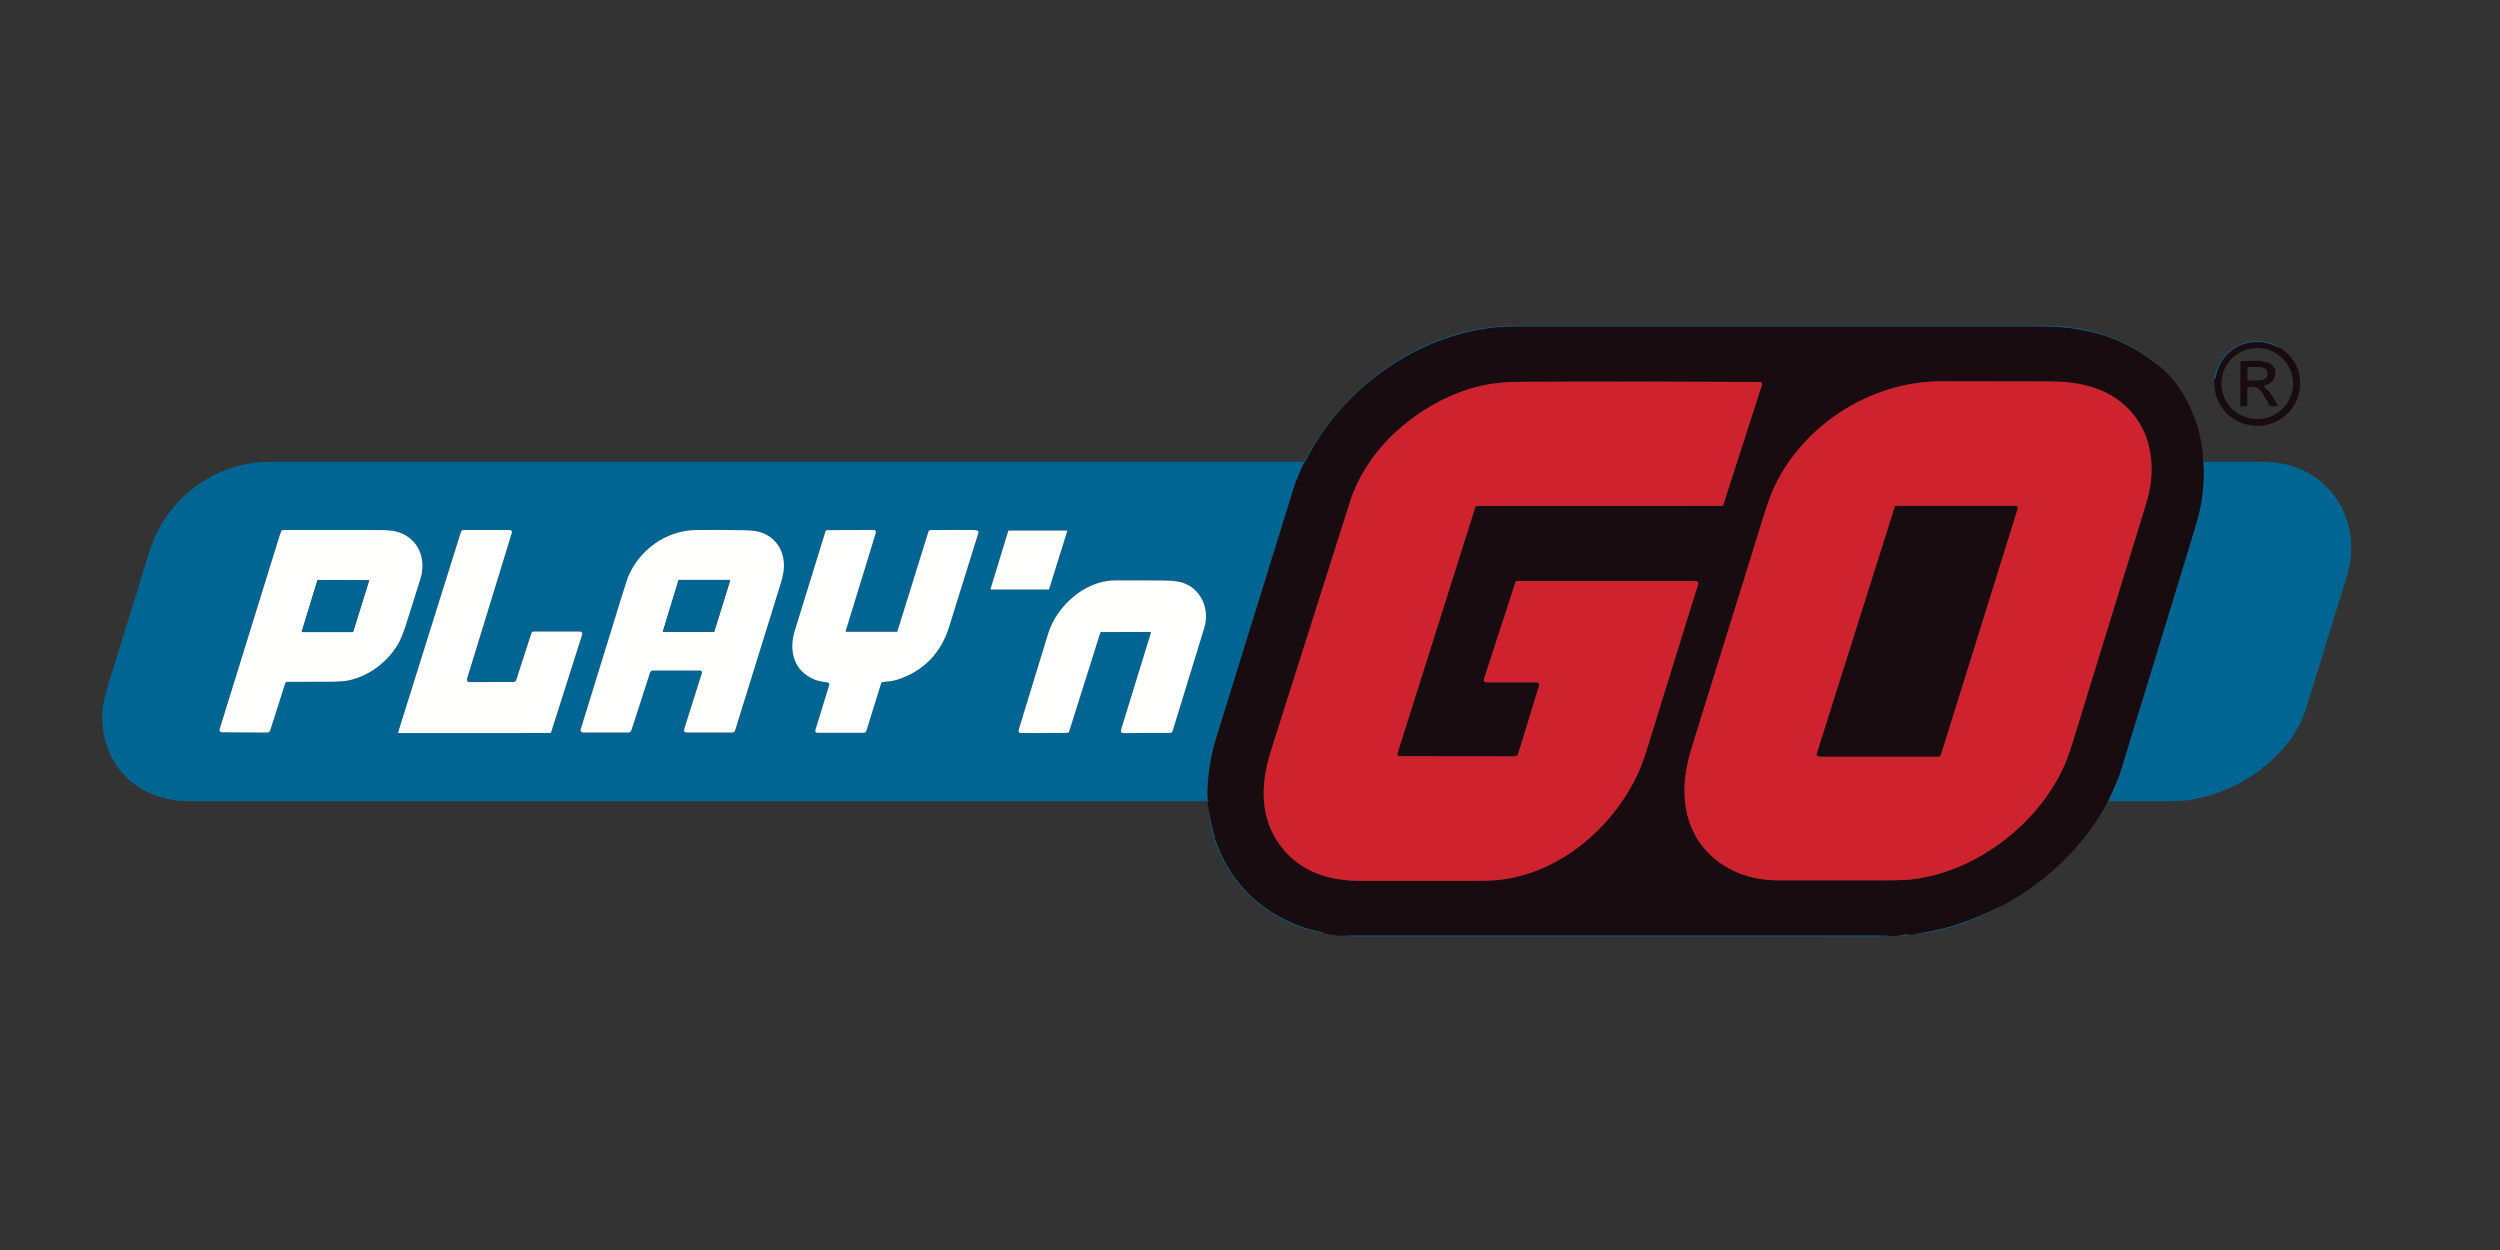<?xml version="1.0" encoding="UTF-8"?> <svg xmlns="http://www.w3.org/2000/svg" width="200" height="100" viewBox="0 0 200 100" fill="none"><rect x="0" y="0" width="200" height="100" fill="#333333" stroke="none"/><g clip-path="url(#clip0_931_2471)"><path d="M172.778 29.315C172.112 28.802 171.522 28.388 171.009 28.073C169.132 26.92 166.869 26.31 164.661 26.162C164.326 26.14 163.75 26.129 162.934 26.129C149.095 26.128 135.255 26.128 121.415 26.129C120.701 26.129 120.125 26.15 119.689 26.192C113.259 26.815 107.321 31.174 104.454 36.877C104.438 36.91 104.416 36.936 104.387 36.957C104.364 36.973 104.347 36.993 104.335 37.018C103.96 37.786 103.671 38.496 103.469 39.149C101.426 45.735 99.383 52.321 97.34 58.907C96.826 60.562 96.579 62.182 96.6 63.767C96.601 63.805 96.61 63.864 96.627 63.943C96.645 64.029 96.636 64.09 96.6 64.127C96.586 64.124 96.576 64.121 96.568 64.117C96.539 64.103 96.524 64.097 96.523 64.097C69.369 64.097 42.217 64.097 15.064 64.097C10.564 64.097 7.563 60.52 8.298 56.151C8.354 55.821 8.501 55.271 8.741 54.499C9.814 51.042 10.884 47.583 11.95 44.123C13.24 39.938 17.123 36.947 21.582 36.946C49.157 36.946 76.721 36.946 104.273 36.946C104.297 36.946 104.32 36.939 104.341 36.927C104.361 36.914 104.378 36.897 104.389 36.876C107.388 31.086 113.364 26.575 120.035 26.104C120.406 26.078 120.981 26.065 121.761 26.065C135.773 26.064 149.785 26.064 163.797 26.065C167.028 26.065 170.383 27.166 172.778 29.315ZM17.606 58.216C17.535 58.445 17.519 58.584 17.806 58.587C18.999 58.597 20.183 58.603 21.36 58.605C21.419 58.605 21.476 58.586 21.523 58.552C21.571 58.518 21.606 58.469 21.623 58.414L22.815 54.672C22.827 54.635 22.852 54.602 22.888 54.578C22.923 54.555 22.967 54.542 23.012 54.542C24.101 54.54 25.178 54.54 26.241 54.541C27.006 54.542 27.569 54.502 27.933 54.422C29.584 54.056 31.045 52.92 31.872 51.479C32.066 51.142 32.277 50.613 32.507 49.893C33.075 48.112 33.452 46.913 33.64 46.294C34.119 44.716 33.492 43.093 31.857 42.566C31.362 42.407 30.751 42.404 30.201 42.403C27.712 42.398 25.223 42.396 22.735 42.398C22.688 42.398 22.627 42.413 22.553 42.442C22.526 42.452 22.506 42.471 22.495 42.498C22.444 42.626 22.397 42.756 22.356 42.887C20.771 47.996 19.188 53.106 17.606 58.216ZM31.89 58.647L43.981 58.642C44.008 58.642 44.033 58.633 44.055 58.618C44.076 58.603 44.092 58.581 44.1 58.556L46.577 50.765C46.586 50.737 46.588 50.707 46.583 50.678C46.578 50.649 46.566 50.622 46.549 50.598C46.531 50.574 46.508 50.555 46.481 50.541C46.455 50.528 46.425 50.521 46.395 50.521H42.704C42.661 50.521 42.62 50.535 42.585 50.559C42.551 50.584 42.525 50.62 42.512 50.66L41.304 54.389C41.288 54.439 41.256 54.483 41.213 54.513C41.17 54.544 41.118 54.561 41.066 54.561L37.541 54.563C37.512 54.563 37.483 54.557 37.456 54.544C37.43 54.531 37.407 54.511 37.39 54.488C37.372 54.465 37.36 54.437 37.355 54.409C37.35 54.38 37.352 54.35 37.36 54.322L40.952 42.623C40.96 42.597 40.962 42.569 40.957 42.542C40.952 42.516 40.941 42.49 40.925 42.468C40.908 42.446 40.887 42.428 40.862 42.416C40.838 42.404 40.811 42.397 40.783 42.397H37.071C37.029 42.397 36.987 42.411 36.953 42.436C36.919 42.461 36.894 42.496 36.882 42.536L31.85 58.592C31.838 58.629 31.852 58.647 31.89 58.647ZM46.633 58.597C46.649 58.601 46.665 58.602 46.681 58.602H50.264C50.32 58.602 50.374 58.585 50.419 58.552C50.464 58.52 50.498 58.474 50.515 58.422L52.011 53.797C52.025 53.752 52.054 53.713 52.092 53.685C52.131 53.657 52.177 53.642 52.225 53.642L56.02 53.643C56.042 53.643 56.065 53.649 56.084 53.659C56.104 53.669 56.122 53.683 56.135 53.701C56.148 53.719 56.157 53.74 56.161 53.762C56.165 53.784 56.163 53.806 56.157 53.827L54.746 58.302C54.683 58.502 54.757 58.602 54.969 58.602H58.593C58.641 58.602 58.688 58.587 58.726 58.559C58.765 58.531 58.793 58.491 58.807 58.446C59.991 54.645 61.179 50.819 62.371 46.968C62.543 46.414 62.699 45.929 62.716 45.343C62.751 44.059 62.085 42.984 60.836 42.578C60.554 42.486 60.148 42.434 59.617 42.42C58.29 42.387 56.961 42.382 55.631 42.406C53.255 42.449 51.133 44.015 50.246 46.155C50.186 46.3 50.01 46.842 49.718 47.783C48.625 51.312 47.535 54.843 46.449 58.374C46.413 58.49 46.475 58.565 46.633 58.597ZM71.751 50.543L67.705 50.544C67.658 50.544 67.641 50.522 67.655 50.477L70.065 42.622C70.073 42.596 70.075 42.569 70.07 42.542C70.066 42.516 70.055 42.491 70.038 42.469C70.022 42.447 70.001 42.43 69.977 42.417C69.952 42.405 69.926 42.399 69.898 42.399L66.153 42.411C66.128 42.411 66.102 42.421 66.081 42.439C66.059 42.457 66.043 42.483 66.034 42.512C65.21 45.159 64.391 47.808 63.577 50.46C63.079 52.083 63.5 53.67 65.135 54.357C65.463 54.495 65.851 54.544 66.215 54.605C66.236 54.608 66.257 54.616 66.275 54.628C66.293 54.64 66.309 54.656 66.32 54.675C66.332 54.693 66.339 54.714 66.342 54.735C66.345 54.757 66.343 54.779 66.336 54.8L65.223 58.416C65.216 58.44 65.214 58.465 65.218 58.49C65.222 58.515 65.233 58.538 65.248 58.559C65.263 58.579 65.283 58.595 65.305 58.607C65.328 58.618 65.353 58.624 65.379 58.624H69.086C69.136 58.624 69.185 58.608 69.225 58.578C69.266 58.548 69.295 58.506 69.31 58.459L70.483 54.685C70.493 54.653 70.512 54.624 70.538 54.602C70.564 54.581 70.596 54.567 70.63 54.563C71.007 54.515 71.416 54.492 71.769 54.38C73.888 53.698 75.273 52.238 75.926 50.156C76.712 47.649 77.496 45.133 78.277 42.608C78.283 42.591 78.284 42.572 78.282 42.554C78.279 42.536 78.273 42.518 78.263 42.503C78.253 42.487 78.24 42.474 78.224 42.464C78.209 42.454 78.191 42.447 78.173 42.444C78.073 42.43 78.004 42.4 77.894 42.399C76.727 42.391 75.576 42.394 74.44 42.408C74.402 42.408 74.365 42.421 74.334 42.443C74.303 42.466 74.281 42.498 74.27 42.534L71.784 50.52C71.779 50.535 71.768 50.543 71.751 50.543ZM85.378 42.5C85.38 42.493 85.381 42.486 85.379 42.479C85.378 42.472 85.375 42.465 85.371 42.459C85.367 42.453 85.361 42.449 85.355 42.446C85.348 42.443 85.341 42.441 85.334 42.441L80.71 42.44C80.7 42.44 80.69 42.443 80.683 42.449C80.675 42.455 80.669 42.463 80.666 42.473L79.247 47.107C79.245 47.113 79.245 47.12 79.246 47.127C79.247 47.134 79.25 47.141 79.254 47.146C79.258 47.152 79.264 47.157 79.27 47.16C79.276 47.163 79.283 47.165 79.29 47.165H83.889C83.899 47.165 83.908 47.162 83.916 47.156C83.924 47.15 83.93 47.142 83.933 47.133L85.378 42.5ZM92.004 50.556C92.061 50.556 92.081 50.583 92.064 50.638C91.254 53.247 90.47 55.795 89.711 58.282C89.686 58.364 89.671 58.45 89.666 58.541C89.666 58.555 89.669 58.569 89.678 58.581C89.686 58.593 89.698 58.602 89.711 58.607C89.808 58.638 89.924 58.653 90.058 58.651C91.258 58.633 92.438 58.627 93.598 58.635C93.645 58.635 93.691 58.62 93.728 58.593C93.766 58.566 93.794 58.527 93.808 58.483C94.675 55.672 95.519 52.923 96.339 50.238C96.81 48.694 96.072 47.025 94.487 46.577C94.164 46.487 93.609 46.44 92.822 46.436C91.612 46.432 90.402 46.43 89.191 46.431C86.777 46.434 84.519 48.504 83.846 50.698C83.066 53.241 82.287 55.785 81.508 58.329C81.483 58.414 81.476 58.476 81.489 58.516C81.514 58.598 81.563 58.64 81.636 58.641C82.585 58.651 83.516 58.648 84.429 58.632C84.683 58.627 85.106 58.668 85.463 58.608C85.476 58.605 85.488 58.599 85.498 58.59C85.508 58.582 85.516 58.571 85.52 58.558L88.024 50.613C88.034 50.583 88.054 50.567 88.086 50.567L92.004 50.556Z" fill="#006592"></path><path d="M172.781 29.316C174.835 31.028 176.012 33.855 176.249 36.456C176.385 37.884 176.309 39.3 176.021 40.706C175.942 41.094 175.794 41.645 175.577 42.357C173.606 48.837 171.627 55.315 169.638 61.791C169.503 62.231 169.167 63.015 168.63 64.143C166.754 67.628 163.833 70.473 160.322 72.371C158.797 73.16 157.342 73.754 155.956 74.152C155.22 74.363 154.262 74.563 153.083 74.75C152.996 74.778 152.915 74.788 152.838 74.78C152.539 74.756 152.247 74.776 151.962 74.839C151.664 74.884 151.363 74.888 151.06 74.852L107.76 74.853C107.142 74.871 106.516 74.804 105.883 74.654C105.891 74.626 105.879 74.609 105.845 74.602C101.824 73.826 98.532 71.129 97.251 67.229C97.244 67.206 97.229 67.195 97.206 67.196C97.197 67.197 97.187 67.198 97.176 67.199C97.191 67.202 97.19 67.181 97.171 67.135C97.203 67.114 97.215 67.092 97.207 67.069C96.983 66.333 96.812 65.573 96.694 64.79L96.602 64.127C96.639 64.09 96.648 64.029 96.63 63.943C96.612 63.864 96.603 63.805 96.603 63.767C96.582 62.183 96.828 60.563 97.342 58.907C99.386 52.321 101.429 45.735 103.471 39.149C103.674 38.497 103.963 37.786 104.337 37.018C104.35 36.993 104.367 36.973 104.389 36.957C104.418 36.937 104.441 36.91 104.457 36.877C107.323 31.175 113.261 26.815 119.692 26.193C120.128 26.15 120.703 26.129 121.418 26.129C135.257 26.128 149.097 26.128 162.937 26.129C163.753 26.129 164.328 26.14 164.663 26.163C166.872 26.311 169.134 26.92 171.012 28.073C171.525 28.388 172.114 28.802 172.781 29.316ZM134.812 64.231C135.241 68.062 138.416 70.42 142.185 70.423C145.184 70.426 148.184 70.426 151.183 70.424C151.915 70.424 152.49 70.4 152.908 70.352C158.185 69.753 163.278 65.771 165.284 60.917C165.433 60.556 165.618 60.016 165.84 59.297C167.741 53.131 169.64 46.964 171.535 40.796C171.761 40.06 171.908 39.509 171.976 39.143C172.42 36.717 171.906 34.21 170.051 32.493C168.381 30.947 166.215 30.522 163.994 30.517C161.101 30.511 158.207 30.506 155.314 30.503C149.56 30.498 143.981 34.151 141.738 39.418C141.578 39.794 141.389 40.332 141.171 41.033C139.229 47.278 137.289 53.525 135.35 59.772C134.881 61.284 134.643 62.725 134.812 64.231ZM101.171 64.549C101.517 67.131 103.329 69.29 105.868 70.057C106.756 70.326 107.705 70.461 108.716 70.464C111.787 70.47 114.859 70.471 117.931 70.465C118.721 70.464 119.297 70.448 119.657 70.417C124.823 69.983 129.405 65.95 131.289 61.287C131.428 60.944 131.612 60.404 131.841 59.668C133.178 55.37 134.519 51.046 135.865 46.696C135.875 46.662 135.873 46.626 135.857 46.594C135.842 46.562 135.815 46.538 135.782 46.525C135.742 46.509 135.638 46.482 135.586 46.482C130.839 46.481 126.104 46.48 121.381 46.481C121.349 46.481 121.317 46.491 121.291 46.51C121.265 46.529 121.246 46.556 121.236 46.586L118.712 54.347C118.703 54.375 118.7 54.403 118.705 54.431C118.71 54.46 118.721 54.486 118.738 54.509C118.755 54.532 118.777 54.551 118.802 54.564C118.828 54.577 118.856 54.584 118.885 54.584H122.945C122.976 54.584 123.006 54.591 123.034 54.605C123.062 54.618 123.086 54.638 123.104 54.663C123.123 54.688 123.135 54.716 123.14 54.747C123.146 54.777 123.144 54.808 123.135 54.837L121.461 60.295C121.442 60.356 121.404 60.41 121.352 60.448C121.3 60.486 121.238 60.506 121.173 60.506L111.95 60.495C111.925 60.495 111.899 60.489 111.876 60.477C111.853 60.466 111.833 60.449 111.818 60.429C111.803 60.408 111.793 60.384 111.789 60.359C111.784 60.334 111.786 60.308 111.794 60.284L118.015 40.603C118.026 40.566 118.049 40.535 118.079 40.512C118.11 40.49 118.147 40.478 118.186 40.478L137.721 40.471C137.755 40.471 137.787 40.46 137.814 40.441C137.841 40.421 137.861 40.394 137.872 40.362L140.965 30.771C140.973 30.747 140.975 30.721 140.971 30.696C140.967 30.671 140.957 30.647 140.942 30.626C140.927 30.605 140.907 30.588 140.884 30.577C140.861 30.565 140.836 30.559 140.81 30.559C134.425 30.524 128.024 30.52 121.607 30.548C120.147 30.554 118.804 30.715 117.503 31.13C113.275 32.479 109.354 35.889 108 40.151C105.912 46.722 103.826 53.293 101.744 59.865C101.237 61.465 100.953 62.925 101.171 64.549Z" fill="#180C10"></path><path d="M182.445 27.854C182.299 27.806 182.158 27.751 182.023 27.689C179.935 26.735 177.589 27.96 177.251 30.235C177.24 30.306 177.206 30.323 177.148 30.286C177.377 28.984 178.065 28.081 179.213 27.578C180.239 27.128 181.517 27.21 182.445 27.854Z" fill="#006592"></path><path d="M182.45 27.854C183.612 28.626 184.122 29.712 183.982 31.112C183.816 32.764 182.274 34.088 180.593 34.072C178.975 34.055 177.668 33.051 177.237 31.489C177.132 31.106 177.146 30.693 177.153 30.286C177.211 30.323 177.245 30.306 177.256 30.235C177.594 27.96 179.94 26.734 182.028 27.689C182.163 27.75 182.303 27.805 182.45 27.854ZM183.447 30.684C183.447 29.931 183.145 29.208 182.607 28.675C182.069 28.143 181.339 27.843 180.578 27.843C179.817 27.843 179.087 28.143 178.549 28.675C178.011 29.208 177.709 29.931 177.709 30.684C177.709 31.438 178.011 32.16 178.549 32.693C179.087 33.226 179.817 33.525 180.578 33.525C181.339 33.525 182.069 33.226 182.607 32.693C183.145 32.16 183.447 31.438 183.447 30.684Z" fill="#180C10"></path><path d="M181.182 31.003C181.579 31.267 181.984 32.003 182.221 32.425C182.225 32.432 182.227 32.441 182.227 32.45C182.227 32.459 182.225 32.467 182.22 32.475C182.216 32.482 182.21 32.489 182.202 32.493C182.194 32.497 182.186 32.499 182.177 32.499H181.736C181.69 32.499 181.646 32.487 181.607 32.463C181.568 32.44 181.537 32.407 181.516 32.367C181.324 31.992 181.007 31.407 180.767 31.176C180.529 30.948 180.214 30.886 179.822 30.989C179.793 30.996 179.778 31.015 179.778 31.044V32.429C179.778 32.446 179.772 32.462 179.76 32.474C179.748 32.486 179.732 32.493 179.715 32.493L179.284 32.494C179.246 32.494 179.227 32.475 179.227 32.437L179.231 28.959C179.231 28.921 179.25 28.901 179.289 28.899C179.873 28.866 181.147 28.771 181.635 29.103C182.346 29.585 182.035 30.649 181.223 30.802C181.202 30.806 181.182 30.817 181.166 30.832C181.15 30.848 181.139 30.867 181.135 30.889C181.13 30.91 181.133 30.933 181.141 30.953C181.149 30.973 181.164 30.99 181.182 31.003ZM179.798 29.439L179.8 30.361C179.8 30.382 179.809 30.402 179.824 30.416C179.839 30.431 179.859 30.439 179.88 30.439L180.724 30.438C180.813 30.438 180.901 30.426 180.983 30.403C181.066 30.38 181.14 30.346 181.203 30.303C181.266 30.261 181.316 30.21 181.35 30.155C181.383 30.099 181.401 30.04 181.401 29.98V29.814C181.4 29.693 181.328 29.577 181.201 29.492C181.074 29.406 180.902 29.359 180.723 29.359L179.878 29.36C179.867 29.36 179.857 29.362 179.847 29.366C179.838 29.37 179.829 29.376 179.821 29.383C179.814 29.391 179.808 29.399 179.804 29.409C179.8 29.419 179.798 29.429 179.798 29.439Z" fill="#180C10"></path><path d="M142.185 70.424C138.416 70.42 135.241 68.062 134.812 64.231C134.643 62.725 134.881 61.284 135.35 59.772C137.289 53.525 139.229 47.278 141.171 41.033C141.389 40.332 141.578 39.794 141.738 39.418C143.981 34.151 149.56 30.498 155.314 30.503C158.207 30.506 161.101 30.511 163.994 30.517C166.215 30.522 168.381 30.947 170.051 32.493C171.906 34.21 172.42 36.717 171.976 39.143C171.908 39.509 171.761 40.06 171.535 40.796C169.64 46.964 167.741 53.131 165.84 59.297C165.618 60.016 165.433 60.556 165.284 60.917C163.278 65.772 158.185 69.753 152.908 70.353C152.49 70.4 151.915 70.424 151.183 70.424C148.184 70.426 145.184 70.426 142.185 70.424ZM145.473 60.498C145.67 60.515 145.883 60.523 146.115 60.523C149.058 60.527 152.033 60.527 155.042 60.525C155.161 60.525 155.239 60.469 155.274 60.356L161.415 40.667C161.422 40.645 161.424 40.621 161.42 40.598C161.416 40.575 161.406 40.553 161.392 40.534C161.378 40.516 161.36 40.5 161.339 40.49C161.318 40.479 161.294 40.474 161.271 40.474H151.669C151.653 40.474 151.638 40.479 151.625 40.488C151.613 40.497 151.603 40.51 151.599 40.525L145.346 60.31C145.34 60.33 145.338 60.352 145.341 60.374C145.344 60.395 145.352 60.416 145.364 60.434C145.376 60.452 145.392 60.467 145.411 60.478C145.43 60.489 145.451 60.496 145.473 60.498Z" fill="#CE232E"></path><path d="M105.865 70.057C103.325 69.289 101.513 67.131 101.168 64.549C100.95 62.925 101.233 61.465 101.74 59.865C103.823 53.293 105.908 46.722 107.996 40.151C109.351 35.889 113.272 32.479 117.5 31.13C118.801 30.715 120.144 30.554 121.604 30.548C128.021 30.52 134.422 30.524 140.807 30.559C140.832 30.559 140.858 30.565 140.881 30.577C140.904 30.588 140.924 30.605 140.939 30.626C140.954 30.647 140.964 30.671 140.968 30.696C140.972 30.721 140.97 30.747 140.962 30.771L137.868 40.362C137.858 40.394 137.838 40.421 137.811 40.441C137.784 40.46 137.751 40.471 137.718 40.471L118.182 40.478C118.144 40.478 118.107 40.49 118.076 40.512C118.045 40.535 118.023 40.566 118.011 40.603L111.791 60.284C111.783 60.308 111.781 60.334 111.785 60.359C111.79 60.384 111.8 60.408 111.815 60.429C111.83 60.449 111.85 60.466 111.873 60.477C111.896 60.489 111.921 60.495 111.947 60.495L121.17 60.506C121.234 60.506 121.297 60.486 121.349 60.448C121.401 60.41 121.439 60.356 121.458 60.295L123.131 54.837C123.14 54.808 123.142 54.777 123.137 54.747C123.132 54.716 123.119 54.688 123.101 54.663C123.083 54.638 123.058 54.618 123.031 54.605C123.003 54.591 122.972 54.584 122.941 54.584H118.882C118.853 54.584 118.825 54.577 118.799 54.564C118.774 54.551 118.751 54.532 118.734 54.509C118.717 54.486 118.706 54.46 118.702 54.431C118.697 54.403 118.699 54.374 118.708 54.347L121.233 46.586C121.243 46.556 121.262 46.529 121.288 46.51C121.314 46.491 121.346 46.481 121.378 46.481C126.101 46.48 130.836 46.481 135.583 46.482C135.635 46.482 135.738 46.509 135.779 46.525C135.812 46.538 135.839 46.562 135.854 46.594C135.869 46.626 135.872 46.662 135.862 46.696C134.516 51.046 133.175 55.37 131.838 59.668C131.609 60.404 131.425 60.944 131.286 61.287C129.402 65.95 124.82 69.983 119.654 70.417C119.294 70.448 118.718 70.464 117.927 70.465C114.856 70.471 111.784 70.47 108.712 70.464C107.702 70.461 106.753 70.326 105.865 70.057Z" fill="#CE232E"></path><path d="M176.244 36.456C176.288 36.539 176.306 36.666 176.296 36.836C176.295 36.85 176.297 36.864 176.302 36.877C176.306 36.891 176.314 36.903 176.324 36.913C176.334 36.924 176.345 36.932 176.359 36.938C176.372 36.943 176.386 36.946 176.4 36.946C177.82 36.946 179.247 36.946 180.682 36.946C181.384 36.946 181.927 36.977 182.313 37.04C186.238 37.68 188.599 41.141 188.017 44.975C187.963 45.334 187.821 45.886 187.592 46.631C186.596 49.856 185.6 53.082 184.601 56.307C184.388 56.995 184.187 57.528 183.998 57.905C182.385 61.118 178.65 63.522 175.056 64.014C174.668 64.067 174.094 64.094 173.332 64.095C171.793 64.098 170.253 64.098 168.713 64.096C168.688 64.096 168.667 64.104 168.649 64.121L168.625 64.143C169.162 63.015 169.498 62.231 169.633 61.791C171.621 55.315 173.601 48.837 175.572 42.357C175.788 41.645 175.936 41.094 176.016 40.706C176.303 39.3 176.379 37.884 176.244 36.456Z" fill="#006592"></path><path d="M145.47 60.497C145.448 60.495 145.427 60.489 145.408 60.478C145.389 60.467 145.373 60.452 145.361 60.434C145.348 60.416 145.34 60.395 145.337 60.373C145.334 60.352 145.336 60.33 145.343 60.309L151.595 40.525C151.6 40.51 151.609 40.497 151.622 40.487C151.635 40.478 151.65 40.473 151.665 40.473H161.267C161.291 40.473 161.314 40.479 161.336 40.489C161.357 40.5 161.375 40.515 161.389 40.534C161.403 40.553 161.412 40.575 161.416 40.598C161.42 40.621 161.419 40.644 161.412 40.666L155.271 60.355C155.235 60.468 155.158 60.525 155.038 60.525C152.03 60.527 149.055 60.526 146.112 60.523C145.88 60.523 145.666 60.514 145.47 60.497Z" fill="#180C10"></path><path d="M17.807 58.587C17.519 58.584 17.535 58.445 17.606 58.216C19.188 53.106 20.771 47.996 22.357 42.887C22.398 42.756 22.444 42.626 22.496 42.498C22.507 42.471 22.526 42.452 22.554 42.442C22.627 42.413 22.688 42.398 22.735 42.398C25.224 42.396 27.712 42.398 30.201 42.403C30.751 42.404 31.362 42.407 31.857 42.566C33.493 43.093 34.119 44.716 33.64 46.294C33.453 46.913 33.075 48.112 32.507 49.893C32.277 50.613 32.066 51.142 31.872 51.479C31.045 52.92 29.584 54.056 27.933 54.422C27.57 54.502 27.006 54.542 26.242 54.541C25.178 54.539 24.102 54.54 23.012 54.542C22.967 54.542 22.924 54.555 22.888 54.578C22.853 54.602 22.827 54.635 22.815 54.672L21.623 58.414C21.606 58.469 21.571 58.518 21.524 58.552C21.477 58.586 21.419 58.605 21.361 58.605C20.184 58.603 18.999 58.597 17.807 58.587ZM29.526 46.455C29.527 46.451 29.527 46.447 29.526 46.443C29.526 46.439 29.524 46.435 29.522 46.432C29.52 46.429 29.517 46.426 29.513 46.425C29.509 46.423 29.505 46.422 29.501 46.422L25.424 46.402C25.418 46.402 25.413 46.404 25.409 46.407C25.404 46.41 25.401 46.415 25.4 46.42L24.145 50.531C24.144 50.534 24.144 50.538 24.145 50.542C24.145 50.546 24.147 50.55 24.149 50.553C24.151 50.556 24.154 50.559 24.158 50.561C24.162 50.563 24.166 50.564 24.17 50.564H28.224C28.23 50.564 28.235 50.562 28.239 50.559C28.244 50.556 28.247 50.551 28.249 50.546L29.526 46.455Z" fill="#FFFFFE"></path><path d="M43.98 58.642L31.888 58.647C31.85 58.647 31.836 58.629 31.848 58.592L36.88 42.536C36.892 42.496 36.917 42.461 36.952 42.436C36.986 42.411 37.027 42.398 37.069 42.398H40.781C40.809 42.398 40.836 42.404 40.861 42.416C40.885 42.428 40.907 42.446 40.923 42.468C40.94 42.49 40.951 42.516 40.955 42.542C40.96 42.569 40.958 42.597 40.95 42.623L37.358 54.322C37.35 54.35 37.348 54.38 37.353 54.409C37.358 54.438 37.37 54.465 37.388 54.488C37.405 54.512 37.428 54.531 37.455 54.544C37.481 54.557 37.51 54.564 37.54 54.564L41.064 54.561C41.117 54.561 41.168 54.544 41.211 54.514C41.254 54.483 41.286 54.439 41.302 54.389L42.51 50.66C42.523 50.62 42.549 50.585 42.583 50.56C42.618 50.535 42.66 50.521 42.702 50.521H46.394C46.423 50.521 46.453 50.528 46.48 50.542C46.506 50.555 46.529 50.574 46.547 50.598C46.565 50.622 46.576 50.649 46.581 50.678C46.586 50.707 46.584 50.737 46.575 50.765L44.098 58.556C44.09 58.581 44.074 58.603 44.053 58.618C44.032 58.633 44.006 58.642 43.98 58.642Z" fill="#FFFFFE"></path><path d="M46.631 58.597C46.473 58.565 46.412 58.49 46.447 58.374C47.533 54.843 48.623 51.313 49.717 47.783C50.008 46.843 50.184 46.3 50.244 46.155C51.131 44.015 53.254 42.449 55.63 42.406C56.959 42.382 58.288 42.387 59.616 42.421C60.146 42.434 60.552 42.486 60.834 42.578C62.083 42.984 62.749 44.059 62.714 45.343C62.697 45.929 62.541 46.414 62.369 46.968C61.177 50.819 59.989 54.645 58.806 58.446C58.791 58.491 58.763 58.531 58.725 58.559C58.686 58.587 58.639 58.602 58.591 58.603H54.967C54.755 58.603 54.681 58.502 54.744 58.302L56.155 53.827C56.161 53.806 56.163 53.784 56.159 53.762C56.155 53.74 56.147 53.719 56.133 53.701C56.12 53.684 56.103 53.669 56.083 53.659C56.063 53.649 56.041 53.644 56.018 53.644L52.223 53.642C52.175 53.642 52.129 53.657 52.09 53.685C52.052 53.713 52.023 53.752 52.009 53.797L50.513 58.422C50.496 58.474 50.462 58.52 50.417 58.553C50.373 58.585 50.318 58.602 50.262 58.603H46.68C46.664 58.603 46.647 58.601 46.631 58.597ZM57.1 50.543C57.11 50.543 57.119 50.54 57.126 50.535C57.134 50.529 57.139 50.522 57.142 50.513L58.406 46.451C58.408 46.444 58.408 46.438 58.407 46.431C58.406 46.424 58.403 46.418 58.399 46.413C58.395 46.407 58.39 46.403 58.384 46.4C58.378 46.397 58.371 46.395 58.364 46.395H54.322C54.313 46.395 54.303 46.398 54.296 46.404C54.288 46.409 54.283 46.417 54.281 46.426L53.042 50.488C53.04 50.494 53.04 50.501 53.041 50.508C53.042 50.514 53.045 50.52 53.049 50.526C53.053 50.531 53.058 50.535 53.064 50.538C53.07 50.541 53.077 50.543 53.083 50.543H57.1Z" fill="#FFFFFE"></path><path d="M71.787 50.519L74.272 42.534C74.284 42.498 74.306 42.466 74.337 42.443C74.367 42.421 74.404 42.408 74.442 42.407C75.579 42.394 76.73 42.391 77.897 42.399C78.006 42.4 78.075 42.43 78.175 42.444C78.194 42.447 78.212 42.454 78.227 42.464C78.243 42.474 78.256 42.487 78.266 42.503C78.276 42.518 78.282 42.536 78.284 42.554C78.287 42.572 78.285 42.591 78.28 42.608C77.499 45.133 76.715 47.649 75.929 50.156C75.276 52.238 73.891 53.698 71.772 54.38C71.419 54.492 71.009 54.515 70.633 54.563C70.599 54.567 70.567 54.581 70.541 54.602C70.515 54.624 70.496 54.653 70.486 54.685L69.313 58.459C69.298 58.506 69.268 58.548 69.228 58.578C69.188 58.608 69.138 58.624 69.088 58.624H65.381C65.356 58.624 65.331 58.618 65.308 58.606C65.285 58.595 65.266 58.579 65.251 58.559C65.235 58.538 65.225 58.515 65.221 58.49C65.217 58.465 65.218 58.44 65.226 58.416L66.339 54.799C66.346 54.779 66.347 54.757 66.345 54.735C66.342 54.714 66.334 54.693 66.323 54.675C66.311 54.656 66.296 54.64 66.278 54.628C66.26 54.616 66.239 54.608 66.217 54.605C65.854 54.544 65.466 54.495 65.138 54.357C63.503 53.67 63.082 52.083 63.58 50.46C64.394 47.808 65.213 45.159 66.037 42.512C66.046 42.483 66.062 42.457 66.084 42.439C66.105 42.421 66.13 42.411 66.156 42.411L69.901 42.399C69.928 42.399 69.955 42.405 69.98 42.417C70.004 42.43 70.025 42.447 70.041 42.469C70.057 42.491 70.068 42.516 70.073 42.542C70.078 42.569 70.076 42.596 70.068 42.622L67.658 50.477C67.644 50.522 67.661 50.544 67.708 50.544L71.754 50.543C71.77 50.543 71.781 50.535 71.787 50.519Z" fill="#FFFFFE"></path><path d="M85.375 42.5L83.93 47.133C83.927 47.143 83.921 47.151 83.913 47.157C83.905 47.162 83.895 47.165 83.886 47.165H79.287C79.28 47.165 79.273 47.163 79.267 47.16C79.261 47.157 79.255 47.152 79.251 47.147C79.247 47.141 79.244 47.135 79.243 47.128C79.242 47.121 79.242 47.114 79.244 47.107L80.663 42.473C80.666 42.464 80.672 42.456 80.679 42.45C80.687 42.444 80.697 42.441 80.706 42.44L85.331 42.441C85.338 42.441 85.345 42.443 85.352 42.446C85.358 42.449 85.364 42.454 85.368 42.46C85.372 42.465 85.375 42.472 85.376 42.479C85.377 42.486 85.377 42.493 85.375 42.5Z" fill="#FFFFFE"></path><path d="M29.522 46.455L28.245 50.546C28.244 50.552 28.24 50.556 28.236 50.559C28.231 50.563 28.226 50.564 28.22 50.564H24.166C24.162 50.564 24.158 50.563 24.154 50.561C24.151 50.559 24.148 50.557 24.145 50.554C24.143 50.55 24.142 50.547 24.141 50.543C24.14 50.539 24.141 50.535 24.142 50.531L25.396 46.42C25.398 46.415 25.401 46.411 25.405 46.407C25.41 46.404 25.415 46.403 25.42 46.402L29.498 46.422C29.502 46.422 29.506 46.423 29.509 46.425C29.513 46.427 29.516 46.429 29.518 46.433C29.521 46.436 29.522 46.44 29.523 46.444C29.523 46.447 29.523 46.452 29.522 46.455Z" fill="#006592"></path><path d="M57.099 50.543H53.082C53.075 50.543 53.069 50.541 53.063 50.538C53.057 50.535 53.052 50.531 53.048 50.526C53.044 50.521 53.041 50.514 53.04 50.508C53.039 50.501 53.039 50.495 53.041 50.488L54.279 46.426C54.282 46.417 54.287 46.41 54.295 46.404C54.302 46.398 54.312 46.395 54.321 46.395H58.363C58.37 46.395 58.377 46.397 58.383 46.4C58.389 46.403 58.394 46.407 58.398 46.413C58.402 46.418 58.405 46.425 58.406 46.431C58.407 46.438 58.407 46.445 58.404 46.451L57.141 50.513C57.138 50.522 57.133 50.529 57.125 50.535C57.118 50.54 57.109 50.543 57.099 50.543Z" fill="#006592"></path><path d="M92.006 50.556L88.088 50.567C88.056 50.567 88.036 50.583 88.026 50.613L85.522 58.558C85.518 58.571 85.51 58.582 85.5 58.59C85.49 58.599 85.478 58.605 85.465 58.608C85.108 58.668 84.686 58.627 84.431 58.632C83.517 58.648 82.587 58.651 81.638 58.641C81.565 58.64 81.516 58.598 81.491 58.516C81.478 58.476 81.485 58.414 81.51 58.329C82.289 55.785 83.068 53.241 83.848 50.698C84.521 48.504 86.779 46.434 89.193 46.431C90.404 46.43 91.614 46.432 92.824 46.436C93.612 46.44 94.166 46.487 94.489 46.577C96.074 47.025 96.812 48.694 96.341 50.238C95.521 52.923 94.677 55.672 93.81 58.483C93.796 58.527 93.768 58.566 93.731 58.593C93.693 58.62 93.647 58.635 93.6 58.635C92.44 58.627 91.26 58.633 90.06 58.651C89.925 58.653 89.81 58.638 89.713 58.607C89.7 58.602 89.688 58.593 89.68 58.581C89.671 58.569 89.668 58.555 89.668 58.541C89.673 58.45 89.688 58.364 89.713 58.282C90.472 55.795 91.256 53.247 92.066 50.638C92.083 50.583 92.063 50.556 92.006 50.556Z" fill="#FFFFFE"></path><path d="M96.688 64.79C96.806 65.573 96.977 66.332 97.201 67.069C97.209 67.092 97.197 67.114 97.165 67.135C96.9 66.37 96.741 65.588 96.688 64.79Z" fill="#006592"></path><path d="M97.172 67.198C97.183 67.197 97.193 67.196 97.201 67.196C97.224 67.195 97.24 67.206 97.247 67.228C98.528 71.129 101.82 73.826 105.84 74.601C105.874 74.608 105.887 74.626 105.878 74.654C101.775 73.888 98.48 71.153 97.172 67.198Z" fill="#006592"></path><path d="M160.318 72.371C158.172 73.586 155.573 74.532 153.078 74.75C154.258 74.563 155.216 74.363 155.952 74.151C157.337 73.754 158.793 73.16 160.318 72.371Z" fill="#006592"></path><path d="M152.837 74.78C152.548 74.849 152.256 74.869 151.961 74.839C152.245 74.776 152.537 74.756 152.837 74.78Z" fill="#006592"></path><path d="M151.057 74.852C150.598 74.893 150.207 74.914 149.886 74.914C136.025 74.915 122.164 74.917 108.303 74.92C108.113 74.92 107.932 74.897 107.758 74.853L151.057 74.852Z" fill="#006592"></path></g><defs><clipPath id="clip0_931_2471"><rect width="180" height="49" fill="white" transform="translate(8.133 26)"></rect></clipPath></defs></svg> 